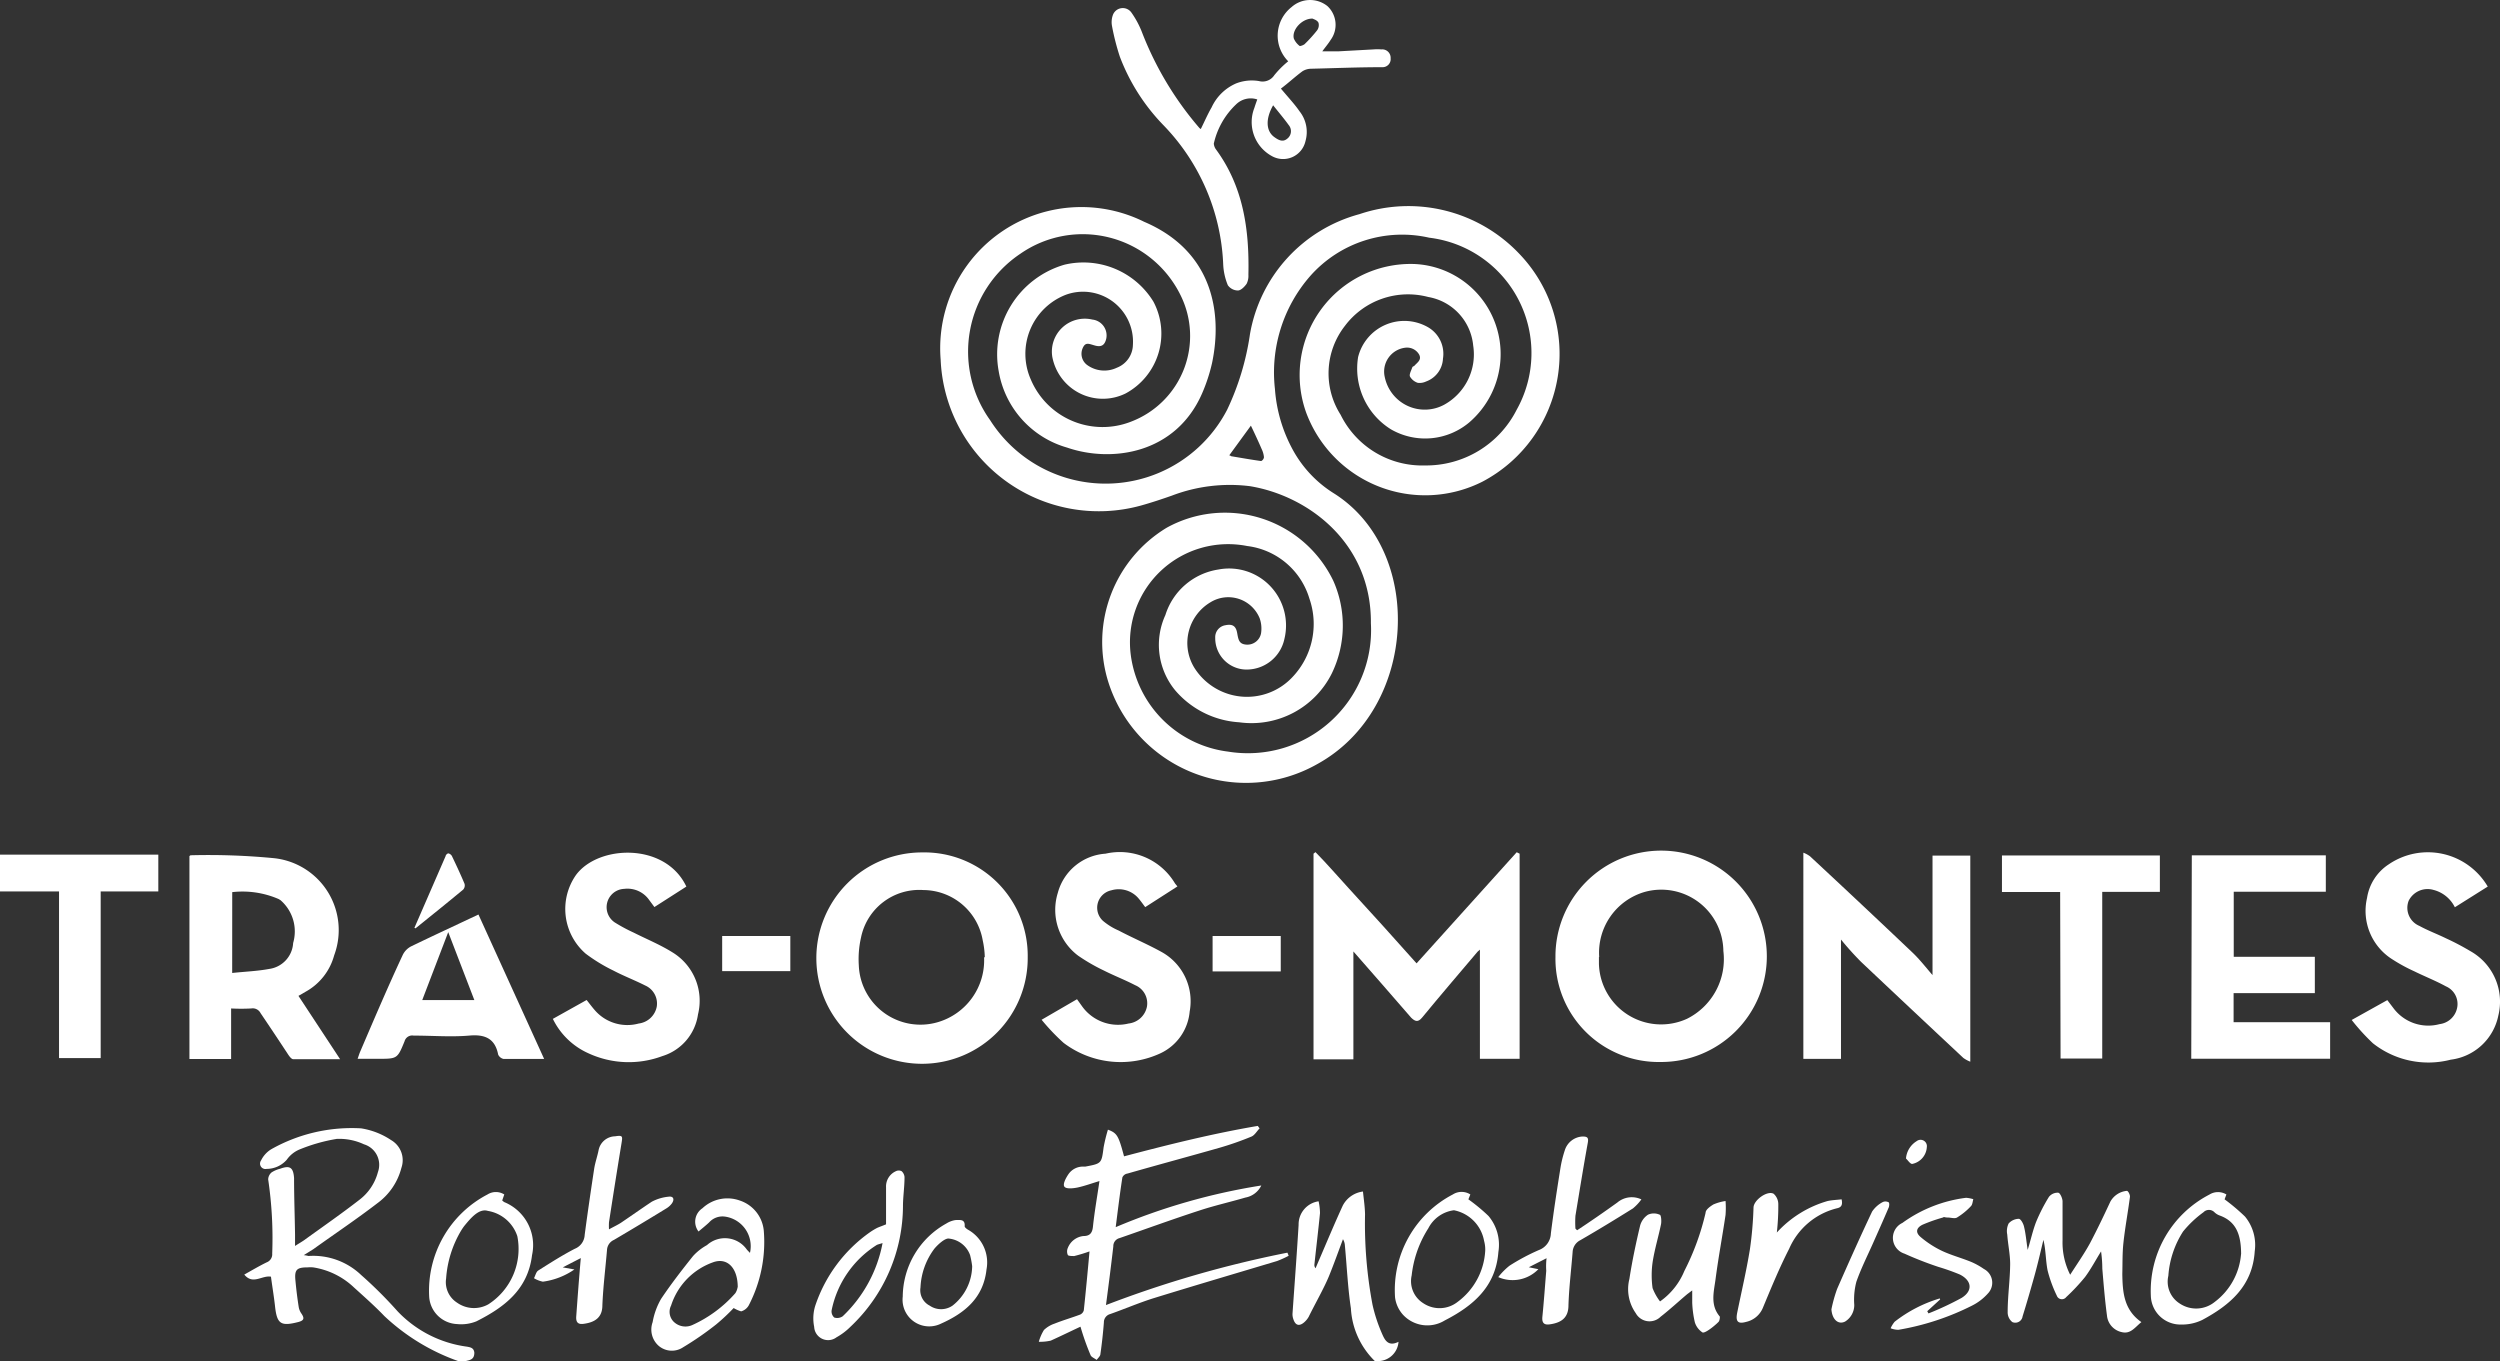 <svg id="Y11qr2.tif" xmlns="http://www.w3.org/2000/svg" width="161.402" height="87.876" viewBox="0 0 161.402 87.876">
  <rect x="0" y="0" width="161.402" height="87.876" fill="#333333" stroke="none"/>
  <path id="Caminho_92" data-name="Caminho 92" d="M0,61.53H10.221v2.376H6.5V74.665H3.811V63.906H0Z" transform="translate(0 -6.354)" fill="#fff"/>
  <path id="Caminho_93" data-name="Caminho 93" d="M31.407,96.265a13.539,13.539,0,0,1-4.77-2.905c-.628-.655-1.309-1.255-1.982-1.865a4.913,4.913,0,0,0-2.618-1.282,2.431,2.431,0,0,0-.368,0c-.69,0-.843.152-.78.825s.126,1.166.215,1.739a1.031,1.031,0,0,0,.17.412c.215.314.17.448-.179.547-1.157.3-1.4.134-1.524-1.04-.072-.637-.179-1.273-.26-1.883-.583-.1-1.166.547-1.722-.135.511-.287.968-.556,1.444-.789a.556.556,0,0,0,.359-.565,25.913,25.913,0,0,0-.26-4.788.61.61,0,0,1,.224-.457,1.794,1.794,0,0,1,.547-.233c.628-.233.852-.09.9.6,0,1.21.045,2.43.063,3.64v.744c.287-.188.5-.3.69-.448,1.157-.834,2.331-1.65,3.461-2.528a3.3,3.3,0,0,0,1.2-1.793,1.381,1.381,0,0,0-.9-1.793,3.766,3.766,0,0,0-1.757-.35,11.1,11.1,0,0,0-2.421.69,1.9,1.9,0,0,0-.807.655,1.731,1.731,0,0,1-1.3.592.35.35,0,0,1-.359-.547,1.74,1.74,0,0,1,.663-.726,10.58,10.58,0,0,1,5.792-1.345A4.832,4.832,0,0,1,27.076,82a1.5,1.5,0,0,1,.655,1.793,4.071,4.071,0,0,1-1.524,2.259c-1.354,1.04-2.771,1.991-4.16,2.986l-.619.386a1.612,1.612,0,0,1,.3.054,4.483,4.483,0,0,1,3.407,1.228,27.554,27.554,0,0,1,2.349,2.34,7.55,7.55,0,0,0,4.483,2.286c.242.045.439.081.475.386,0,.448-.278.475-.574.547Z" transform="translate(-1.818 -8.39)" fill="#fff"/>
  <path id="Caminho_94" data-name="Caminho 94" d="M98.387,96.738a5.147,5.147,0,0,1-1.551-3.407c-.2-1.336-.26-2.69-.386-4.035a.9.9,0,0,0-.126-.43c-.3.8-.583,1.6-.9,2.376s-.9,1.793-1.309,2.627a1.327,1.327,0,0,1-.323.386c-.3.242-.538.17-.664-.206a.978.978,0,0,1-.063-.359c.134-1.919.278-3.829.395-5.747a1.506,1.506,0,0,1,1.291-1.524,3.685,3.685,0,0,1,.09.762c-.108,1.1-.242,2.2-.359,3.3a.323.323,0,0,0,.072.26l.161-.377c.529-1.228,1.04-2.457,1.6-3.676a1.713,1.713,0,0,1,1.3-.9c.054.52.126,1,.134,1.479a28.253,28.253,0,0,0,.484,5.837,10.185,10.185,0,0,0,.583,1.793c.179.412.386.95,1.094.592a1.336,1.336,0,0,1-1.273,1.246Z" transform="translate(-9.621 -8.862)" fill="#fff"/>
  <path id="Caminho_95" data-name="Caminho 95" d="M95.507,41.764c.045-5.182-4.044-8.231-7.81-8.85a10.491,10.491,0,0,0-5.039.61c-.663.233-1.336.457-2.017.646A10.221,10.221,0,0,1,67.73,24.738a9.114,9.114,0,0,1,13.136-8.894c4.483,1.91,5.057,5.945,4.384,9.128a10.938,10.938,0,0,1-.646,1.964c-1.7,3.882-5.81,4.483-8.706,3.488a6.2,6.2,0,0,1-4.42-4.931,6.025,6.025,0,0,1,4.241-6.877A5.3,5.3,0,0,1,81.466,21a4.393,4.393,0,0,1-1.793,5.927,3.321,3.321,0,0,1-4.734-2.358,2.125,2.125,0,0,1,2.582-2.412,1.031,1.031,0,0,1,.9,1.237c-.09.386-.287.556-.7.448s-.637-.269-.825.17a.9.9,0,0,0,.323,1.1,1.883,1.883,0,0,0,1.892.152,1.614,1.614,0,0,0,1.031-1.461,3.228,3.228,0,0,0-4.331-3.246,4.089,4.089,0,0,0-2.268,5.451,5.03,5.03,0,0,0,6.492,2.735,5.918,5.918,0,0,0,3.183-8.159,7.038,7.038,0,0,0-10.32-2.69,7.6,7.6,0,0,0-1.973,10.759,8.835,8.835,0,0,0,15.305-.681A17.035,17.035,0,0,0,87.7,23.1a9.746,9.746,0,0,1,7.065-7.747,9.863,9.863,0,0,1,10.32,2.555,9.325,9.325,0,0,1-2.376,14.714A8.2,8.2,0,0,1,91.338,28.19a7.173,7.173,0,0,1,6.931-9.621,5.819,5.819,0,0,1,3.586,10.23,4.42,4.42,0,0,1-5.048.448,4.618,4.618,0,0,1-2.125-4.671,3.075,3.075,0,0,1,4.537-1.91,1.982,1.982,0,0,1,.941,2.017,1.65,1.65,0,0,1-1.085,1.47.977.977,0,0,1-.538.09.9.9,0,0,1-.5-.395c-.072-.126.054-.359.117-.538s.1-.108.152-.161c.188-.215.5-.386.314-.735a.9.9,0,0,0-.9-.439A1.551,1.551,0,0,0,96.4,25.858a2.636,2.636,0,0,0,3.846,1.793,3.712,3.712,0,0,0,1.865-3.82A3.515,3.515,0,0,0,99.21,20.7a5.093,5.093,0,0,0-5.38,1.865,4.976,4.976,0,0,0-.278,5.738,5.873,5.873,0,0,0,5.443,3.273,6.545,6.545,0,0,0,5.918-3.586,7.5,7.5,0,0,0-5.64-11.118,7.919,7.919,0,0,0-7.684,2.475,9.45,9.45,0,0,0-2.277,7.29,9.612,9.612,0,0,0,1.148,3.918,7.594,7.594,0,0,0,2.69,2.842c5.846,3.721,5.4,13.862-1.085,17.448a9.325,9.325,0,0,1-13.539-5.38A8.625,8.625,0,0,1,82.318,35.6a7.765,7.765,0,0,1,10.759,3.416,7.092,7.092,0,0,1-.1,6A5.792,5.792,0,0,1,87,48.157a5.909,5.909,0,0,1-4.142-2.08,4.618,4.618,0,0,1-.619-4.842,4.259,4.259,0,0,1,3.425-2.941,3.676,3.676,0,0,1,4.259,4.483A2.493,2.493,0,0,1,87.6,44.75a2.026,2.026,0,0,1-2.143-2.044.78.78,0,0,1,.663-.816c.448-.09.672.045.753.5s.126.717.592.753a.9.9,0,0,0,.95-.726,2,2,0,0,0-.09-.977,2.188,2.188,0,0,0-3.174-1.031,3.057,3.057,0,0,0-1.04,4.232,4.017,4.017,0,0,0,6.33.6,4.976,4.976,0,0,0,1.094-5.075,4.8,4.8,0,0,0-4.017-3.389A6.339,6.339,0,0,0,80,43.773a7.236,7.236,0,0,0,6.276,6.276A7.951,7.951,0,0,0,95.507,41.764Zm-9.146-10.84a.179.179,0,0,1,.117.054c.646.108,1.291.224,1.946.314a.323.323,0,0,0,.179-.242,1.5,1.5,0,0,0-.143-.52c-.215-.5-.448-1-.7-1.524Z" transform="translate(-7.001 -1.526)" fill="#fff"/>
  <path id="Caminho_96" data-name="Caminho 96" d="M107.886,61.449V74.692h-2.564V67.644l-.152.135c-1.2,1.417-2.412,2.833-3.586,4.259-.269.323-.457.233-.7,0-1.246-1.444-2.5-2.869-3.73-4.277v6.967H94.58V61.449l.126-.1c.744.753,1.426,1.551,2.143,2.331L99.054,66.1l2.179,2.43,6.465-7.173Z" transform="translate(-9.778 -6.335)" fill="#fff"/>
  <path id="Caminho_97" data-name="Caminho 97" d="M112,68.1a6.823,6.823,0,1,1,6.787,6.787A6.662,6.662,0,0,1,112,68.1Zm2.806,0v.412a4.017,4.017,0,0,0,5.685,3.586,4.3,4.3,0,0,0,2.349-4.376,4.008,4.008,0,0,0-5.057-3.82,4.08,4.08,0,0,0-2.959,4.214Z" transform="translate(-11.578 -6.324)" fill="#fff"/>
  <path id="Caminho_98" data-name="Caminho 98" d="M72.427,68.139a6.823,6.823,0,1,1-6.805-6.769,6.671,6.671,0,0,1,6.805,6.769Zm-2.771,0a5.7,5.7,0,0,0-.134-1.094A3.909,3.909,0,0,0,65.7,63.8a3.838,3.838,0,0,0-4.035,3.066,6.277,6.277,0,0,0-.143,1.793,3.981,3.981,0,0,0,5.111,3.667,4.16,4.16,0,0,0,2.977-4.187Z" transform="translate(-6.077 -6.337)" fill="#fff"/>
  <path id="Caminho_99" data-name="Caminho 99" d="M20.678,70.652l2.69,4.089H20.347c-.117,0-.242-.17-.323-.287-.592-.9-1.184-1.793-1.793-2.69a.565.565,0,0,0-.6-.3,12.329,12.329,0,0,1-1.3,0v3.264H13.64v-13.1s.063-.054.081-.054a44.1,44.1,0,0,1,5.38.188,4.668,4.668,0,0,1,3.882,6.276,3.82,3.82,0,0,1-1.847,2.349ZM16.4,69.173c.834-.09,1.623-.117,2.385-.26a1.793,1.793,0,0,0,1.551-1.677,2.664,2.664,0,0,0-.816-2.762l-.117-.072a5.864,5.864,0,0,0-3-.448Z" transform="translate(-1.41 -6.357)" fill="#fff"/>
  <path id="Caminho_100" data-name="Caminho 100" d="M132.28,74.7h-2.43V61.39a1.792,1.792,0,0,1,.43.233q3.309,3.075,6.6,6.2c.484.457.9,1,1.309,1.47V61.578h2.439V74.884a2.008,2.008,0,0,1-.448-.242q-3.309-3.093-6.6-6.2a19.268,19.268,0,0,1-1.3-1.444Z" transform="translate(-13.424 -6.34)" fill="#fff"/>
  <path id="Caminho_101" data-name="Caminho 101" d="M157.816,61.58h8.652v2.349h-5.945v4.2h5.236v2.349h-5.245v1.874h6.232v2.358H157.78Z" transform="translate(-16.311 -6.359)" fill="#fff"/>
  <path id="Caminho_102" data-name="Caminho 102" d="M85.8,8.32c.233-.466.439-.95.7-1.4a3.093,3.093,0,0,1,1.578-1.542,2.8,2.8,0,0,1,1.479-.152.9.9,0,0,0,.986-.377,6.054,6.054,0,0,1,.9-.9A2.349,2.349,0,0,1,91.661.448,1.793,1.793,0,0,1,93.974.385a1.65,1.65,0,0,1,.206,2.188c-.143.233-.323.439-.538.735h1.013l2.3-.126a3.129,3.129,0,0,1,.5,0,.543.543,0,0,1,.6.574.52.52,0,0,1-.538.574c-1.533,0-3.066.063-4.609.1a1.067,1.067,0,0,0-.556.17c-.484.359-.9.753-1.381,1.112.511.61.9,1.022,1.2,1.461A2.143,2.143,0,0,1,92.558,9.1a1.479,1.479,0,0,1-2.188.959,2.5,2.5,0,0,1-1.112-3.1c.054-.179.117-.35.188-.547a1.345,1.345,0,0,0-1.372.323A4.976,4.976,0,0,0,86.64,9.261a.722.722,0,0,0,.126.359c1.793,2.43,2.17,5.218,2.107,8.114a1.139,1.139,0,0,1-.117.583c-.134.188-.359.421-.556.43a.807.807,0,0,1-.655-.341,3.963,3.963,0,0,1-.3-1.372,13.7,13.7,0,0,0-3.864-8.966,12.9,12.9,0,0,1-2.806-4.411,15.242,15.242,0,0,1-.511-2,1.363,1.363,0,0,1,.054-.681.681.681,0,0,1,1.21-.161,5.828,5.828,0,0,1,.69,1.3A21.151,21.151,0,0,0,85.68,8.221a.448.448,0,0,0,.117.1Zm4.671-1.533c-.511.9-.457,1.668.072,2.053.251.179.538.359.834.108a.61.61,0,0,0,.1-.879C91.186,7.665,90.845,7.262,90.468,6.787ZM93,1.192c-.69,0-1.336.744-1.193,1.291a1.175,1.175,0,0,0,.386.484.749.749,0,0,0,.3-.117,8.967,8.967,0,0,0,.816-.9.574.574,0,0,0,.09-.484c-.081-.179-.314-.233-.395-.278Z" transform="translate(-8.275 0.008)" fill="#fff"/>
  <path id="Caminho_103" data-name="Caminho 103" d="M48.427,63.578,46.364,64.9l-.332-.448a1.713,1.713,0,0,0-1.623-.726,1.184,1.184,0,0,0-.6,2.17,10.633,10.633,0,0,0,1.219.655c.834.421,1.713.78,2.5,1.273a3.658,3.658,0,0,1,1.65,4.008,3.3,3.3,0,0,1-2.3,2.69,6.2,6.2,0,0,1-4.77-.179,4.671,4.671,0,0,1-2.3-2.224L41.989,70.9c.17.215.323.421.493.619a2.78,2.78,0,0,0,2.869.9,1.354,1.354,0,0,0,1.166-1.094,1.273,1.273,0,0,0-.753-1.363c-.672-.341-1.381-.61-2.044-.959a10.76,10.76,0,0,1-1.793-1.094,3.82,3.82,0,0,1-.628-5.075C42.733,60.879,47.073,60.709,48.427,63.578Z" transform="translate(-4.115 -6.34)" fill="#fff"/>
  <path id="Caminho_104" data-name="Caminho 104" d="M175.992,64.911a2.125,2.125,0,0,0-1.381-1.121,1.363,1.363,0,0,0-1.6.7,1.264,1.264,0,0,0,.69,1.623c.547.3,1.139.52,1.713.8a16.459,16.459,0,0,1,1.587.834A3.739,3.739,0,0,1,178.8,71.9a3.587,3.587,0,0,1-3.075,2.851,5.774,5.774,0,0,1-5.021-1.058,13.445,13.445,0,0,1-1.372-1.506l2.3-1.282.43.565a2.806,2.806,0,0,0,2.941.986,1.318,1.318,0,0,0,1.13-1.022,1.237,1.237,0,0,0-.717-1.417c-.655-.359-1.363-.637-2.035-.968A10.757,10.757,0,0,1,172,68.3a3.694,3.694,0,0,1-1.677-3.99,3.165,3.165,0,0,1,1.4-2.17,4.483,4.483,0,0,1,6.393,1.435Z" transform="translate(-17.505 -6.337)" fill="#fff"/>
  <path id="Caminho_105" data-name="Caminho 105" d="M83.769,63.564,81.689,64.9c-.143-.188-.26-.359-.395-.52a1.677,1.677,0,0,0-1.793-.565,1.148,1.148,0,0,0-.547,1.964,4.008,4.008,0,0,0,1.013.628c.9.475,1.9.9,2.8,1.4a3.631,3.631,0,0,1,1.793,3.829,3.3,3.3,0,0,1-1.865,2.69,6.1,6.1,0,0,1-6.276-.663A13.612,13.612,0,0,1,75,72.172l2.286-1.327.314.439a2.851,2.851,0,0,0,3.013,1.13A1.363,1.363,0,0,0,81.8,71.329a1.264,1.264,0,0,0-.762-1.39c-.655-.341-1.354-.61-2.008-.941a11.971,11.971,0,0,1-1.677-.968,3.7,3.7,0,0,1-1.309-4.044,3.425,3.425,0,0,1,3.084-2.537,4.142,4.142,0,0,1,4.483,1.919Z" transform="translate(-7.753 -6.335)" fill="#fff"/>
  <path id="Caminho_106" data-name="Caminho 106" d="M37.792,75.165H35.165a.511.511,0,0,1-.341-.278c-.206-1.076-.9-1.318-1.874-1.228-1.184.1-2.376,0-3.586,0a.511.511,0,0,0-.583.368c-.466,1.139-.475,1.13-1.722,1.13H25.75c.063-.179.1-.3.152-.43.9-2.1,1.793-4.2,2.762-6.276a1.219,1.219,0,0,1,.547-.556c1.426-.69,2.86-1.354,4.34-2.053ZM31.6,66.979l-1.677,4.384h3.362Z" transform="translate(-2.662 -6.8)" fill="#fff"/>
  <path id="Caminho_107" data-name="Caminho 107" d="M147.907,63.948H144.15V61.59h10.195v2.349h-3.721V74.7h-2.69Z" transform="translate(-14.902 -6.36)" fill="#fff"/>
  <path id="Caminho_108" data-name="Caminho 108" d="M77.49,94.026c-.6.278-1.255.6-1.919.9A3.084,3.084,0,0,1,74.8,95a2.932,2.932,0,0,1,.332-.762,1.847,1.847,0,0,1,.69-.412c.538-.215,1.1-.377,1.65-.583a.422.422,0,0,0,.233-.278c.134-1.255.251-2.511.368-3.8a10.172,10.172,0,0,1-.986.3c-.135,0-.368,0-.412-.063a.565.565,0,0,1,0-.466,1.219,1.219,0,0,1,1-.762c.386,0,.574-.161.619-.6.1-.959.269-1.91.421-2.95-.511.152-.968.323-1.435.421-.278.054-.7.1-.825-.054s.081-.547.251-.8a1.13,1.13,0,0,1,.968-.5H77.8c1.058-.2,1.049-.2,1.184-1.246a10.527,10.527,0,0,1,.278-1.139c.592.224.681.377,1.04,1.722,2.851-.753,5.72-1.47,8.634-1.964l.117.161c-.179.179-.314.439-.529.529a19.722,19.722,0,0,1-2.044.717c-1.982.565-3.972,1.1-5.954,1.668a.428.428,0,0,0-.332.251c-.161,1.04-.287,2.089-.43,3.21a40.087,40.087,0,0,1,9.4-2.69,1.417,1.417,0,0,1-1.031.78c-.977.287-1.973.511-2.932.825-1.739.565-3.461,1.193-5.191,1.793a.529.529,0,0,0-.4.529c-.143,1.237-.3,2.475-.475,3.793A71.138,71.138,0,0,1,90.85,89.247l.081.2a6.277,6.277,0,0,1-.753.341c-2.69.807-5.308,1.578-7.953,2.394-.959.3-1.883.7-2.824,1.031a.547.547,0,0,0-.4.538c-.054.681-.126,1.354-.224,2.035,0,.134-.152.26-.242.386-.134-.108-.35-.179-.4-.323A16.65,16.65,0,0,1,77.49,94.026Z" transform="translate(-7.733 -8.374)" fill="#fff"/>
  <path id="Caminho_109" data-name="Caminho 109" d="M153.19,94.213c-.43.35-.7.789-1.273.646a1.21,1.21,0,0,1-.95-1.076c-.134-1-.215-2.008-.3-3.022a8.022,8.022,0,0,0-.081-1.112c-.341.547-.646,1.13-1.031,1.65a12.84,12.84,0,0,1-1.219,1.3.35.35,0,0,1-.61-.1,8.4,8.4,0,0,1-.592-1.623c-.126-.637-.108-1.3-.269-1.973-.188.78-.368,1.569-.583,2.34s-.493,1.739-.762,2.6a.475.475,0,0,1-.663.368.8.8,0,0,1-.3-.646c0-1.031.152-2.062.161-3.093,0-.637-.143-1.273-.188-1.91a1.121,1.121,0,0,1,.09-.717.9.9,0,0,1,.655-.3c.126,0,.3.314.341.52.108.439.143.9.233,1.488.206-.672.323-1.228.538-1.793a11.189,11.189,0,0,1,.834-1.632.717.717,0,0,1,.592-.269c.126,0,.278.35.287.547V88.95a4.6,4.6,0,0,0,.493,2.206c.457-.717.9-1.345,1.273-2.026.475-.9.9-1.793,1.318-2.69a1.363,1.363,0,0,1,1.067-.7c.09,0,.215.26.2.386-.126.986-.314,1.973-.421,2.968-.072.663-.054,1.345-.072,2.026C151.979,92.249,152.042,93.415,153.19,94.213Z" transform="translate(-14.94 -8.857)" fill="#fff"/>
  <path id="Caminho_110" data-name="Caminho 110" d="M53.267,89.8a1.928,1.928,0,0,0-1.6-2.34,1.157,1.157,0,0,0-1.04.377c-.215.2-.448.386-.681.583a1.04,1.04,0,0,1,.251-1.5,2.358,2.358,0,0,1,2.412-.5,2.268,2.268,0,0,1,1.551,1.955,8.859,8.859,0,0,1-.977,4.824.825.825,0,0,1-.484.377,2.008,2.008,0,0,1-.484-.215,12.651,12.651,0,0,1-1.13,1.058,20.123,20.123,0,0,1-2.125,1.47,1.309,1.309,0,0,1-1.6-.1,1.4,1.4,0,0,1-.377-1.515,4.6,4.6,0,0,1,.547-1.506c.637-.95,1.345-1.865,2.062-2.762a3.479,3.479,0,0,1,.9-.708,1.73,1.73,0,0,1,2.582.3Zm-.789,2.215c0-1.273-.7-1.946-1.614-1.6a4.384,4.384,0,0,0-2.69,2.788.9.9,0,0,0,.233,1.1,1.085,1.085,0,0,0,1.166.143A8.2,8.2,0,0,0,52.325,92.4a1.013,1.013,0,0,0,.143-.377Z" transform="translate(-4.849 -8.913)" fill="#fff"/>
  <path id="Caminho_111" data-name="Caminho 111" d="M119.293,92.953a4.483,4.483,0,0,0,1.569-1.964,16.247,16.247,0,0,0,1.372-3.757c0-.206.3-.412.5-.538a3.156,3.156,0,0,1,.789-.224,6.115,6.115,0,0,1,0,.9c-.206,1.39-.466,2.762-.646,4.151-.108.807-.359,1.668.278,2.412a.7.7,0,0,1-.054.3c-.054.1-.9.834-1.076.717a1.21,1.21,0,0,1-.484-.646,6.7,6.7,0,0,1-.17-1.273v-.789l-.323.242c-.574.484-1.13,1-1.722,1.461a1.013,1.013,0,0,1-1.6-.233,2.69,2.69,0,0,1-.412-2.206c.179-1.157.421-2.3.69-3.434a1.237,1.237,0,0,1,.511-.717.9.9,0,0,1,.753,0c.1,0,.126.412.09.61-.17.825-.421,1.641-.547,2.475a6,6,0,0,0,0,1.65A3.425,3.425,0,0,0,119.293,92.953Z" transform="translate(-12.12 -8.932)" fill="#fff"/>
  <path id="Caminho_112" data-name="Caminho 112" d="M111,89.684l-1.148.583.619.126a2.313,2.313,0,0,1-2.591.511,4.342,4.342,0,0,1,.726-.735,13.452,13.452,0,0,1,1.9-1.013,1.184,1.184,0,0,0,.771-1.067c.179-1.435.4-2.86.628-4.286a7.262,7.262,0,0,1,.269-1.076,1.264,1.264,0,0,1,1.148-.9c.3,0,.4.063.341.395-.287,1.578-.538,3.147-.8,4.725a6.279,6.279,0,0,0,0,.825l.108.108c.9-.592,1.739-1.175,2.6-1.793a1.444,1.444,0,0,1,1.551-.2,3.137,3.137,0,0,1-.547.583c-1.121.7-2.251,1.39-3.4,2.053a.9.9,0,0,0-.493.762c-.09,1.148-.233,2.3-.269,3.443,0,.834-.5,1.13-1.219,1.228-.341.045-.5-.081-.466-.475.1-1,.17-1.99.251-2.986A4.293,4.293,0,0,1,111,89.684Z" transform="translate(-11.152 -8.453)" fill="#fff"/>
  <path id="Caminho_113" data-name="Caminho 113" d="M41.472,89.671l-1.166.6.753.134a4.645,4.645,0,0,1-2.035.789,1.769,1.769,0,0,1-.574-.224c.09-.17.134-.4.269-.493.78-.493,1.551-.986,2.367-1.408a1.013,1.013,0,0,0,.637-.9c.188-1.417.395-2.833.61-4.25.063-.412.206-.807.287-1.21a1.108,1.108,0,0,1,1.067-.9c.511-.081.484,0,.412.457-.278,1.695-.547,3.4-.807,5.093a3.82,3.82,0,0,0,0,.457c.287-.161.547-.278.78-.43.663-.448,1.3-.9,1.982-1.354a2.9,2.9,0,0,1,1.067-.323c.341-.054.412.17.233.43a1.228,1.228,0,0,1-.341.314q-1.695,1.04-3.4,2.044a.753.753,0,0,0-.448.637c-.1,1.192-.251,2.385-.3,3.586,0,.816-.52,1.1-1.193,1.193-.359.054-.529-.072-.493-.493C41.265,92.227,41.355,91,41.472,89.671Z" transform="translate(-3.975 -8.448)" fill="#fff"/>
  <path id="Caminho_114" data-name="Caminho 114" d="M63.259,87.749v-2.4a1.076,1.076,0,0,1,.637-1.031.412.412,0,0,1,.368,0,.565.565,0,0,1,.188.377c0,.61-.09,1.219-.1,1.793a10.759,10.759,0,0,1-3.389,7.872,4.106,4.106,0,0,1-.9.681.9.9,0,0,1-1.444-.672,2.744,2.744,0,0,1,.072-1.372,9.468,9.468,0,0,1,3.524-4.734,4.179,4.179,0,0,1,.475-.287C62.838,87.91,63,87.857,63.259,87.749Zm-.224,1.21c-.2.063-.287.081-.368.117a6.509,6.509,0,0,0-2.923,4.232.529.529,0,0,0,.17.457.619.619,0,0,0,.547-.081,8.742,8.742,0,0,0,2.573-4.725Z" transform="translate(-6.055 -8.705)" fill="#fff"/>
  <path id="Caminho_115" data-name="Caminho 115" d="M159.747,85.982l-.117.314a13,13,0,0,1,1.318,1.112,2.887,2.887,0,0,1,.628,2.242c-.143,2.242-1.6,3.47-3.38,4.429a2.977,2.977,0,0,1-1.372.3,1.91,1.91,0,0,1-1.955-1.856,7,7,0,0,1,3.784-6.536A1.04,1.04,0,0,1,159.747,85.982Zm.95,3.873c0-1.255-.3-2.116-1.372-2.511a.951.951,0,0,1-.35-.215.493.493,0,0,0-.708,0,6.975,6.975,0,0,0-1.318,1.246,6.061,6.061,0,0,0-.95,2.86,1.668,1.668,0,0,0,.744,1.793,1.9,1.9,0,0,0,2.25-.108,4.286,4.286,0,0,0,1.7-3.093Z" transform="translate(-16.009 -8.866)" fill="#fff"/>
  <path id="Caminho_116" data-name="Caminho 116" d="M35.75,85.982l-.134.386a.787.787,0,0,0,.134.108,3,3,0,0,1,1.793,3.416c-.269,2.233-1.793,3.371-3.586,4.277a2.609,2.609,0,0,1-1.264.179A1.883,1.883,0,0,1,30.9,92.554a7.012,7.012,0,0,1,3.766-6.572A1.013,1.013,0,0,1,35.75,85.982Zm-3.757,5.434a1.569,1.569,0,0,0,.708,1.551,1.892,1.892,0,0,0,2.017.108,4.25,4.25,0,0,0,1.874-4.4,2.421,2.421,0,0,0-1.9-1.632c-.574-.179-1.1.457-1.515.959a3.48,3.48,0,0,0-.206.3,6.958,6.958,0,0,0-.977,3.111Z" transform="translate(-3.193 -8.866)" fill="#fff"/>
  <path id="Caminho_117" data-name="Caminho 117" d="M105.308,85.981l-.126.314a11.523,11.523,0,0,1,1.3,1.076,2.887,2.887,0,0,1,.637,2.322c-.17,2.259-1.65,3.488-3.461,4.42a2.143,2.143,0,0,1-2.69-.359,2.062,2.062,0,0,1-.52-1.121,6.958,6.958,0,0,1,3.73-6.653,1.049,1.049,0,0,1,1.13,0Zm.959,3.685a2.1,2.1,0,0,0-.072-.69A2.457,2.457,0,0,0,104.25,87a2.166,2.166,0,0,0-1.659,1.175c-.063.09-.117.188-.17.278a7.074,7.074,0,0,0-.9,2.753A1.677,1.677,0,0,0,102.268,93a1.883,1.883,0,0,0,2.215-.081,4.4,4.4,0,0,0,1.784-3.273Z" transform="translate(-10.382 -8.865)" fill="#fff"/>
  <path id="Caminho_118" data-name="Caminho 118" d="M139.332,92.8l-.834.762.081.143a19.348,19.348,0,0,0,2.134-1c.744-.457.672-1.121-.117-1.515a14.159,14.159,0,0,0-1.39-.493,22.851,22.851,0,0,1-2.179-.852,1.067,1.067,0,0,1-.135-1.982,8.868,8.868,0,0,1,4.115-1.623,2.142,2.142,0,0,1,.466.09c-.045.152-.054.35-.152.448a4.223,4.223,0,0,1-.9.735c-.143.09-.4,0-.61,0s-.206-.063-.3,0a10.624,10.624,0,0,0-1.3.457c-.421.2-.493.5-.143.8a6.358,6.358,0,0,0,1.39.9c.592.278,1.237.448,1.856.7a4.564,4.564,0,0,1,.843.466,1,1,0,0,1,.26,1.578,3.417,3.417,0,0,1-1.031.789,16.712,16.712,0,0,1-4.752,1.56,1.426,1.426,0,0,1-.5-.1,1.837,1.837,0,0,1,.26-.421,8.85,8.85,0,0,1,2.914-1.506Z" transform="translate(-14.074 -8.909)" fill="#fff"/>
  <path id="Caminho_119" data-name="Caminho 119" d="M127.64,88.446a7.074,7.074,0,0,1,3.282-2.035c.3-.063.6-.072.9-.108.072.341,0,.511-.287.574a4.564,4.564,0,0,0-3.1,2.618c-.637,1.246-1.166,2.537-1.7,3.82a1.524,1.524,0,0,1-1.076.9c-.511.143-.69,0-.583-.565.278-1.372.592-2.69.825-4.116a23.727,23.727,0,0,0,.233-2.69c0-.493.9-1.13,1.3-.9a.9.9,0,0,1,.3.646A15.236,15.236,0,0,1,127.64,88.446Z" transform="translate(-12.926 -8.873)" fill="#fff"/>
  <path id="Caminho_120" data-name="Caminho 120" d="M65,92.78a5.442,5.442,0,0,1,2.815-4.716,1.534,1.534,0,0,1,.6-.224c.278,0,.619-.072.583.4,0,.072.117.161.2.215a2.421,2.421,0,0,1,1.21,2.573c-.2,1.847-1.417,2.824-2.95,3.506A1.721,1.721,0,0,1,65,92.78Zm4.483-1.955a5.868,5.868,0,0,0-.134-.717,1.623,1.623,0,0,0-1.336-1.067c-.251-.072-.717.35-.968.646a4.483,4.483,0,0,0-.9,2.511,1.112,1.112,0,0,0,.592,1.166,1.3,1.3,0,0,0,1.479,0A3.3,3.3,0,0,0,69.482,90.825Z" transform="translate(-6.718 -9.073)" fill="#fff"/>
  <path id="Caminho_121" data-name="Caminho 121" d="M91.712,69.676h-4.4V67.39h4.4Z" transform="translate(-9.026 -6.96)" fill="#fff"/>
  <path id="Caminho_122" data-name="Caminho 122" d="M52,67.39h4.4v2.268H52Z" transform="translate(-5.376 -6.96)" fill="#fff"/>
  <path id="Caminho_123" data-name="Caminho 123" d="M131.87,93.467a9.234,9.234,0,0,1,.368-1.318c.735-1.677,1.479-3.344,2.259-4.994a1.883,1.883,0,0,1,.663-.6.412.412,0,0,1,.395,0c.063,0,.063.26,0,.368-.323.762-.663,1.515-1,2.277s-.78,1.641-1.076,2.493a4.572,4.572,0,0,0-.134,1.488,1.255,1.255,0,0,1-.592,1.076C132.309,94.48,131.915,94.122,131.87,93.467Z" transform="translate(-13.632 -8.936)" fill="#fff"/>
  <path id="Caminho_124" data-name="Caminho 124" d="M29.84,66.246l2.017-4.636c0-.072.126-.179.179-.17a.359.359,0,0,1,.224.17c.287.6.565,1.193.816,1.793a.4.4,0,0,1-.09.377c-1.013.843-2.044,1.668-3.075,2.5Z" transform="translate(-3.085 -6.345)" fill="#fff"/>
  <path id="Caminho_125" data-name="Caminho 125" d="M137.24,83.271a1.452,1.452,0,0,1,.69-1.121.409.409,0,0,1,.655.386,1.175,1.175,0,0,1-.941,1.085C137.518,83.63,137.374,83.4,137.24,83.271Z" transform="translate(-14.188 -8.477)" fill="#fff"/>
</svg>
